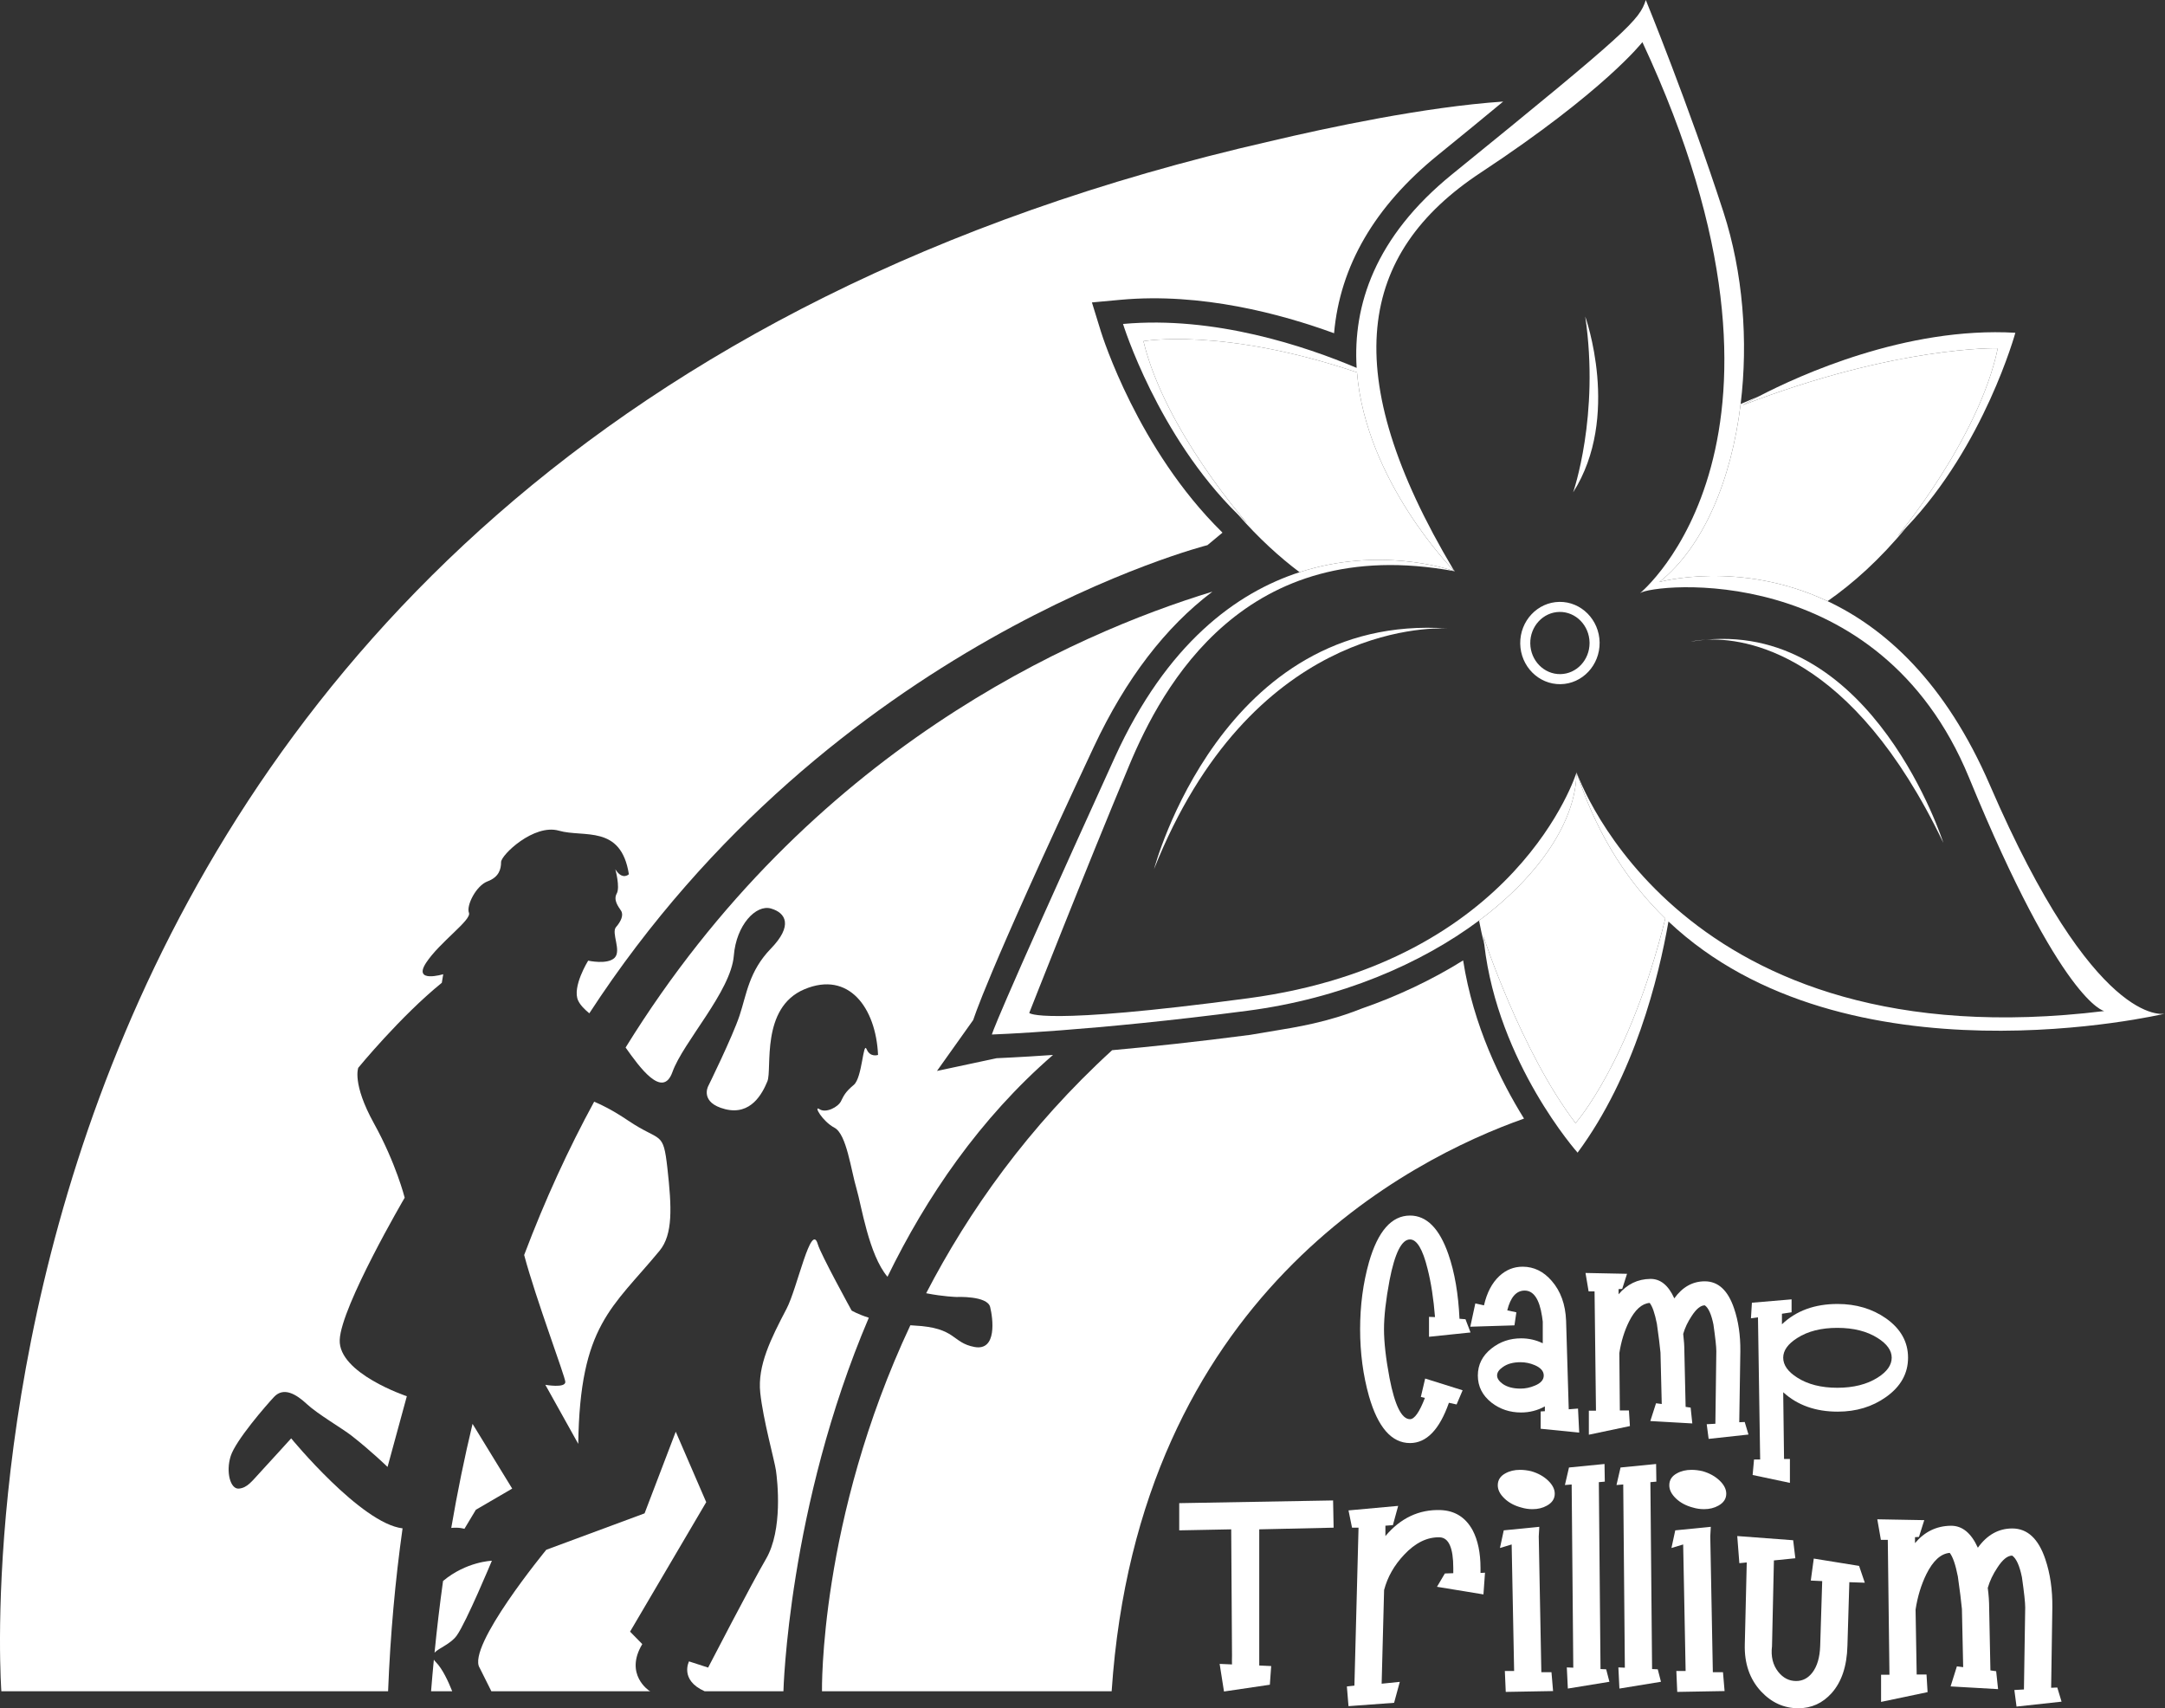 <?xml version="1.0" encoding="utf-8"?>
<!-- Generator: Adobe Illustrator 16.0.3, SVG Export Plug-In . SVG Version: 6.00 Build 0)  -->
<!DOCTYPE svg PUBLIC "-//W3C//DTD SVG 1.1//EN" "http://www.w3.org/Graphics/SVG/1.1/DTD/svg11.dtd">
<svg version="1.1" id="Layer_1" xmlns="http://www.w3.org/2000/svg" xmlns:xlink="http://www.w3.org/1999/xlink" x="0px" y="0px"
	 width="481.368px" height="379.758px" viewBox="0 0 481.368 379.758" enable-background="new 0 0 481.368 379.758"
	 xml:space="preserve">
<rect x="0" y="0" width="481.368" height="379.758" fill="#333333" stroke="none"/>
<g>
	<path fill="#FFFFFF" d="M326.958,296.218l-9.232,0.96v-4.43l1.336,0.052c-0.324-4.098-0.877-7.678-1.66-10.74
		c-1.07-4.349-2.373-6.521-3.904-6.521c-1.855,0-3.371,3.03-4.549,9.095c-0.82,4.383-1.23,8.004-1.23,10.855
		c0,2.891,0.41,6.509,1.23,10.861c1.18,6.098,2.693,9.146,4.549,9.146c1,0,2.109-1.577,3.318-4.731l-0.904-0.216l0.961-4.086
		l8.328,2.612l-1.338,3.15l-1.709-0.373c-2.098,5.968-4.979,8.954-8.643,8.954c-4.094,0-7.135-3.476-9.129-10.416
		c-1.314-4.661-1.973-9.631-1.973-14.902c0-5.268,0.658-10.233,1.973-14.899c1.99-6.906,5.035-10.359,9.129-10.359
		c3.699,0,6.545,2.882,8.539,8.646c1.387,4.017,2.203,8.783,2.455,14.298l1.334,0.106L326.958,296.218z"/>
	<path fill="#FFFFFF" d="M351.122,318.479l-8.57-0.856v-3.848l0.934-0.052v-1.069c-1.639,0.903-3.4,1.354-5.289,1.354
		c-2.494,0-4.684-0.73-6.57-2.188c-2.031-1.6-3.043-3.608-3.043-6.031c0-2.415,1.014-4.424,3.047-6.024
		c1.889-1.496,4.08-2.241,6.574-2.241c1.711,0,3.318,0.367,4.814,1.095v-4.814c-0.035-0.14-0.09-0.533-0.162-1.176
		c-0.582-3.816-1.869-5.723-3.865-5.723c-1.852,0-3.145,1.467-3.865,4.4l2.023,0.431l-0.424,2.9l-9.82,0.302l1.119-5.178
		l1.926,0.428c0.641-2.812,1.775-4.983,3.418-6.515c1.49-1.386,3.219-2.078,5.174-2.078c2.492,0,4.646,1.048,6.463,3.15
		c1.99,2.275,3.059,5.228,3.201,8.856l0.588,19.694l2.063-0.161L351.122,318.479z M343.237,305.788c0-0.965-0.672-1.736-2.023-2.311
		c-1.023-0.431-2.072-0.646-3.137-0.646c-1.631,0-2.941,0.358-3.936,1.078c-0.85,0.572-1.275,1.199-1.275,1.879
		c0,0.647,0.426,1.275,1.275,1.887c0.994,0.682,2.305,1.024,3.936,1.024c1.064,0,2.113-0.215,3.137-0.646
		C342.565,307.511,343.237,306.76,343.237,305.788z"/>
	<path fill="#FFFFFF" d="M388.759,318.91l-8.857,0.966l-0.43-3.259l1.926-0.105l0.211-16.125c0-0.961-0.215-2.939-0.641-5.929
		c-0.463-2.28-1.102-3.7-1.92-4.271c-0.926,0-1.904,0.798-2.934,2.397c-0.857,1.282-1.48,2.601-1.869,3.954
		c0.17,1.386,0.26,2.701,0.26,3.946l0.279,12.277l1.113,0.161l0.373,3.521l-9.338-0.531l1.27-3.954l1.271,0.164l-0.279-11.422
		c-0.143-1.531-0.41-3.668-0.801-6.407c-0.465-2.349-1-3.894-1.607-4.643c-1.744,0.144-3.283,1.531-4.598,4.163
		c-1.035,2.102-1.75,4.429-2.143,6.992l0.113,12.754h2.018l0.219,3.469l-9.129,1.922v-5.335h1.584l-0.316-26.525h-1.322
		l-0.689-4.098l9.232,0.186l-1.072,3.354l-0.803,0.052v1.146c1.887-2.241,4.236-3.379,7.047-3.416
		c2.242-0.035,4.021,1.407,5.338,4.324c1.816-2.526,4.076-3.79,6.779-3.79c2.99,0,5.162,2.013,6.512,6.032
		c0.961,2.812,1.426,5.978,1.393,9.5l-0.242,15.797l1.213-0.054L388.759,318.91z"/>
	<path fill="#FFFFFF" d="M424.237,301.825c0,3.521-1.635,6.432-4.895,8.743c-3.047,2.169-6.627,3.254-10.74,3.254
		c-4.928,0-8.969-1.438-12.123-4.316l0.186,14.836h1.305v5.314l-8.289-1.752l0.314-3.451h1.361l-0.486-31.6l-1.563,0.216
		l0.213-3.464l8.822-0.746v2.876l-2.143,0.321v2.346c3.16-3.013,7.285-4.519,12.367-4.519c4.121,0,7.707,1.066,10.764,3.197
		C422.603,295.391,424.237,298.307,424.237,301.825z M420.603,301.825c0-1.602-1.047-3.065-3.141-4.385
		c-2.379-1.499-5.361-2.246-8.947-2.246c-3.584,0-6.549,0.747-8.895,2.246c-2.096,1.319-3.141,2.783-3.141,4.385
		c0,1.642,1.045,3.119,3.141,4.44c2.346,1.496,5.311,2.248,8.895,2.248c3.586,0,6.568-0.752,8.947-2.248
		C419.556,304.944,420.603,303.466,420.603,301.825z"/>
</g>
<g>
	<path fill="#FFFFFF" d="M296.517,339.614l-16.535,0.372v16.309c0,3.089,0,7.742,0,13.961l2.657,0.121l-0.3,4.151l-10.195,1.505
		l-0.967-6.136l2.75,0.119c-0.02-0.483-0.02-1.146,0-1.99l-0.178-28.04l-11.558,0.224v-6.047l34.21-0.604L296.517,339.614z"/>
	<path fill="#FFFFFF" d="M330.177,349.624l-0.346,4.826l-10.33-1.694l1.752-2.96l1.871-0.062c-0.008-0.361-0.008-0.745,0-1.146
		c0-4.475-1.004-6.75-3.02-6.831c-2.773-0.078-5.406,1.208-7.898,3.862c-2.213,2.338-3.703,4.953-4.465,7.854l-0.545,20.827
		l4.037-0.409l-1.268,4.657l-10.137,0.744l-0.363-4.38l1.676-0.184l0.918-35.114h-1.447l-0.783-3.839l11.041-1.005l-1.174,4.285
		l-1.662,0.119v2.302c3.383-4.011,7.473-5.936,12.264-5.774c3.182,0.122,5.557,1.615,7.129,4.48
		c1.166,2.217,1.752,5.022,1.752,8.411c-0.008,0.363-0.008,0.728,0,1.089L330.177,349.624z"/>
	<path fill="#FFFFFF" d="M340.737,335.5c-0.844,0-1.668-0.119-2.471-0.361c-1.529-0.401-2.785-1.073-3.77-2.02
		c-0.986-0.943-1.48-1.917-1.48-2.922c0-1.165,0.566-2.049,1.689-2.655c0.926-0.521,2.01-0.782,3.26-0.782
		c0.805,0,1.627,0.103,2.471,0.3c1.527,0.441,2.787,1.138,3.77,2.084c0.984,0.942,1.479,1.918,1.479,2.922
		c0,1.127-0.582,2.008-1.75,2.652C343.011,335.242,341.944,335.5,340.737,335.5z M345.312,375.939l-10.523,0.186l-0.201-4.656h2.064
		l-0.549-28.121l-2.602,0.784l0.844-3.922l7.906-0.785l-0.123,2.119l0.576,30.205h2.252L345.312,375.939z"/>
	<path fill="#FFFFFF" d="M357.839,373.873l-9.242,1.508l-0.23-4.701l1.439,0.062l-0.361-40.729l-1.5,0.122l0.904-3.898l7.902-0.779
		l0.061,3.922l-1.326,0.119l0.375,41.544l1.258,0.059L357.839,373.873z"/>
	<path fill="#FFFFFF" d="M369.302,373.873l-9.24,1.508l-0.23-4.701l1.439,0.062l-0.359-40.729l-1.502,0.122l0.904-3.898l7.906-0.779
		l0.059,3.922l-1.328,0.119l0.375,41.544l1.262,0.059L369.302,373.873z"/>
	<path fill="#FFFFFF" d="M378.874,335.5c-0.846,0-1.672-0.119-2.475-0.361c-1.529-0.401-2.787-1.073-3.773-2.02
		c-0.984-0.943-1.475-1.917-1.475-2.922c0-1.165,0.561-2.049,1.689-2.655c0.924-0.521,2.01-0.782,3.254-0.782
		c0.805,0,1.631,0.103,2.475,0.3c1.529,0.441,2.783,1.138,3.771,2.084c0.986,0.942,1.477,1.918,1.477,2.922
		c0,1.127-0.584,2.008-1.748,2.652C381.144,335.242,380.079,335.5,378.874,335.5z M383.446,375.939l-10.527,0.186l-0.199-4.656
		h2.064l-0.545-28.121l-2.605,0.784l0.844-3.922l7.902-0.785l-0.115,2.119l0.572,30.205h2.254L383.446,375.939z"/>
	<path fill="#FFFFFF" d="M414.622,351.852l-3.439-0.118l-0.424,14.163c-0.119,4.501-1.289,7.995-3.502,10.488
		c-2.014,2.246-4.488,3.373-7.424,3.373c-3.182,0-5.936-1.246-8.27-3.734c-2.537-2.73-3.742-6.227-3.623-10.485l0.434-18.194
		l-1.645,0.165l-0.467-6.033l12.432,0.933l0.484,4.004l-4.764,0.481l-0.422,19.056c-0.281,2.284,0.178,4.188,1.383,5.711
		c1.082,1.361,2.408,2.043,3.975,2.043c1.443,0,2.645-0.623,3.611-1.871c1.082-1.409,1.662-3.399,1.742-5.974l0.447-14.366
		l-2.537-0.12l0.664-4.888l10.074,1.628L414.622,351.852z"/>
	<path fill="#FFFFFF" d="M458.37,378.294l-10.012,1.091l-0.484-3.682l2.129-0.122l0.283-18.23c0-1.086-0.24-3.321-0.725-6.703
		c-0.523-2.573-1.246-4.183-2.17-4.826c-1.049,0-2.154,0.902-3.318,2.713c-0.967,1.449-1.672,2.94-2.113,4.466
		c0.207,1.571,0.311,3.059,0.311,4.464l0.279,13.878l1.277,0.181l0.426,3.983l-10.559-0.604l1.402-4.462l1.398,0.181l-0.279-12.912
		c-0.16-1.729-0.463-4.146-0.904-7.242c-0.523-2.654-1.125-4.403-1.809-5.25c-1.971,0.162-3.695,1.731-5.184,4.71
		c-1.164,2.372-1.969,5.006-2.41,7.901l0.248,14.422h2.186l0.236,3.922l-10.34,2.171v-6.033h1.863l-0.369-29.995h-1.535
		l-0.797-4.564l10.441,0.187l-1.176,3.726l-0.883,0.062v1.321c2.127-2.532,4.777-3.819,7.949-3.86
		c2.533-0.04,4.537,1.59,6.025,4.885c2.047-2.853,4.596-4.284,7.65-4.284c3.369,0,5.82,2.275,7.346,6.82
		c1.082,3.178,1.607,6.758,1.566,10.74l-0.266,17.859l1.365-0.061L458.37,378.294z"/>
</g>
<path fill="#FFFFFF" d="M329.815,208.123c0,0,8.342,25.617,20.492,41.554c0,0,12.004-13.427,19.958-45.488
	c-7.993-7.756-14.651-17.794-19.119-30.708c-0.21-0.561-0.423-1.118-0.623-1.689c-0.004,0.013-0.008,0.027-0.012,0.04
	c-0.11,10.59-8.142,22.734-21.659,32.817c0.33,1.726,0.714,3.488,1.158,5.288C329.941,209.333,329.869,208.732,329.815,208.123z"/>
<path fill="#FFFFFF" d="M368.95,129.389c0,0,17.76-4.987,37.39,4.253c5.679-3.959,11.652-9.28,17.513-16.412
	c-0.633,0.661-1.275,1.315-1.936,1.957c0,0,18.109-21.711,22.271-41.771c0,0-22.355-0.611-56.744,12.67c0,0,1.315-0.782,3.649-1.994
	c-1.354,0.553-2.714,1.129-4.076,1.73C384.97,106.612,378.778,121.575,368.95,129.389z"/>
<path fill="#FFFFFF" d="M387.444,90.085c34.389-13.281,56.744-12.67,56.744-12.67c-4.162,20.06-22.271,41.771-22.271,41.771
	c0.66-0.641,1.303-1.295,1.936-1.957c17.363-18.155,24.242-43.252,24.242-43.252c-24.295-1.408-48.124,9.505-57.001,14.114
	C388.76,89.303,387.444,90.085,387.444,90.085z"/>
<path fill="#FFFFFF" d="M323.183,126.667c0.06,0.099,0.112,0.194,0.172,0.293c0.045,0.01,0.089,0.021,0.135,0.03
	C323.386,126.884,323.285,126.775,323.183,126.667z"/>
<path fill="#FFFFFF" d="M323.249,126.938c0.032,0.007,0.063,0.014,0.096,0.021c-0.516-0.523-19.635-20.066-21.631-44.181
	c-29.949-10.089-47.48-6.93-47.48-6.93c4.809,19.921,23.073,40.488,23.073,40.488c-0.698-0.636-1.378-1.286-2.048-1.943
	c4.587,5.237,9.206,9.443,13.688,12.813C306.646,121.457,321.824,126.442,323.249,126.938z"/>
<path fill="#FFFFFF" d="M323.364,126.979c0,0-0.012-0.012-0.02-0.02c-0.032-0.007-0.063-0.014-0.096-0.021
	C323.321,126.963,323.364,126.979,323.364,126.979z"/>
<path fill="#FFFFFF" d="M379.28,142.206c-2.109,0.11-3.307,0.43-3.307,0.43C377.096,142.444,378.195,142.306,379.28,142.206z"/>
<path fill="#FFFFFF" d="M432.077,187.358c0,0-15.475-48.612-52.797-45.152C387.883,141.756,411.723,144.806,432.077,187.358z"/>
<path fill="#FFFFFF" d="M321.836,139.713c0.146,0.01,0.289,0.014,0.437,0.025C322.272,139.738,322.119,139.726,321.836,139.713z"/>
<path fill="#FFFFFF" d="M256.595,193.191c21.459-53.83,60.704-53.682,65.241-53.478
	C271.591,136.196,256.595,193.191,256.595,193.191z"/>
<path fill="#FFFFFF" d="M349.774,109.447c10.697-16.815,2.689-39.083,2.689-39.083C355.71,92.401,349.774,109.447,349.774,109.447z"
	/>
<path fill="#FFFFFF" d="M481.356,225.342c0.008-0.002,0.012-0.003,0.012-0.003S481.357,225.341,481.356,225.342z"/>
<path fill="#FFFFFF" d="M481.356,225.342c-0.474,0.106-15.632,3.053-38.891-50.739c-9.961-23.067-23.435-34.987-36.126-40.961
	c-19.63-9.24-37.39-4.253-37.39-4.253c9.828-7.813,16.02-22.777,18.067-39.568c1.706-13.993,0.538-29.253-3.833-42.715
	C375.452,23.259,365.929,0,365.929,0c-1.42,4.407-3.52,6.656-43.059,38.742c-17.235,13.979-22.099,29.221-21.231,43.044
	c-11.333-4.794-31.608-11.619-51.946-9.767c0,0,7.676,24.807,25.566,42.375c0.67,0.657,1.35,1.308,2.048,1.943
	c0,0-18.265-20.567-23.073-40.488c0,0,17.531-3.159,47.48,6.93c1.996,24.114,21.115,43.658,21.631,44.181
	c0.008,0.007,0.02,0.02,0.02,0.02c-0.004-0.006-0.007-0.012-0.01-0.018c-0.06-0.099-0.112-0.194-0.172-0.293
	c-26.065-43.739-21.146-70.381,6.051-88.297c27.568-18.176,35.936-29.005,35.936-29.005c41.316,88.555-0.512,122.488-0.512,122.488
	c2.84-2.068,53.127-7.634,73.135,41.01c20.662,50.323,30.072,51.9,30.072,51.9c-94.239,11.535-116.743-51.375-117.433-53.372
	c0.228,0.71,0.475,1.395,0.715,2.089c4.468,12.913,11.126,22.952,19.119,30.708c-7.954,32.062-19.958,45.488-19.958,45.488
	c-12.15-15.937-20.492-41.554-20.492-41.554c0.054,0.609,0.126,1.211,0.195,1.813c3.062,26.452,20.752,46.307,20.752,46.307
	c12.651-17.102,18.036-38.954,20.205-51.386C410.406,242.114,480.95,225.439,481.356,225.342z"/>
<path fill="#FFFFFF" d="M350.432,171.392c-0.005-0.017-0.012-0.033-0.017-0.049C350.415,171.342,350.421,171.359,350.432,171.392z"
	/>
<path fill="#FFFFFF" d="M350.512,171.831c0.001-0.029,0.005-0.058,0.005-0.086c0,0-12.996,42.149-72.937,50.169
	c-46.328,6.2-48.737,3.272-48.737,3.272s12.493-31.785,22.244-55.076c7.303-17.471,25.6-51.741,72.277-43.131
	c0,0-0.043-0.016-0.115-0.041c-1.425-0.496-16.603-5.481-34.302,0.268c-13.977,4.54-29.522,15.772-41.104,41.215
	c-27.462,60.354-27.302,61.562-27.302,61.562s22.152-0.739,56.798-5.28c20.777-2.713,38.634-10.447,51.514-20.054
	C342.37,194.565,350.401,182.421,350.512,171.831z"/>
<path fill="#FFFFFF" d="M355.661,142.833v-0.003c-0.074-5.044-4.086-9.096-8.943-9.028c-4.869,0.066-8.777,4.228-8.711,9.276
	c0.072,5.044,4.092,9.09,8.959,9.02C351.823,152.03,355.722,147.874,355.661,142.833z M346.747,136.036
	c3.627-0.05,6.623,3.012,6.678,6.829c0,0.029,0,0.059,0,0.087c0,3.771-2.893,6.86-6.488,6.911c-3.637,0.052-6.639-3.005-6.695-6.817
	C340.192,139.231,343.11,136.085,346.747,136.036z"/>
<path fill="#FFFFFF" d="M103.26,339.87l2.542-4.235l8.079-4.706l-8.814-14.391c-1.781,7.422-3.366,15.13-4.733,23.134
	C102.059,339.48,103.26,339.87,103.26,339.87z"/>
<path fill="#FFFFFF" d="M101.567,363.578c2.115-2.967,7.797-16.611,7.797-16.611s-5.671,0.156-10.856,4.501
	c-0.722,5.19-1.353,10.502-1.891,15.932C97.603,366.348,100.198,365.491,101.567,363.578z"/>
<path fill="#FFFFFF" d="M121.251,307.855l7.317,13.128c0.368-26.441,7.537-30.167,18.077-42.928c3.018-3.656,2.704-9.728,1.752-18.3
	c-0.954-8.572-1.432-5.714-8.732-10.639c-3.239-2.182-5.756-3.456-7.558-4.201c-5.679,10.431-10.912,21.77-15.563,34.082
	c2.603,9.785,9.152,27.117,9.152,28.223C125.697,308.647,121.251,307.855,121.251,307.855z"/>
<path fill="#FFFFFF" d="M150.247,318.282l-6.932,18.15l-21.852,8.095c0,0-17.782,21.591-14.817,26.246l2.602,5.203h35.348
	c-0.071-0.032-0.138-0.056-0.209-0.089c0,0-5.649-3.612-1.581-10.39l-2.717-2.768l16.932-28.786L150.247,318.282z"/>
<path fill="#FFFFFF" d="M234.13,234.523c-7.934,0.554-12.416,0.703-12.55,0.727l-13.251,2.83l8.059-11.328
	c0.09-0.146,2.362-8.582,26.805-60.7c7.114-15.158,15.961-26.669,26.377-34.523c-30.951,9.435-89.6,35.203-130.471,101.343
	c3.058,4.321,8.234,11.539,10.411,5.453c2.377-6.666,13.015-17.937,13.649-25.873c0.544-6.823,4.921-11.432,8.254-10.483
	c3.334,0.956,4.922,3.814,0,8.896c-4.92,5.076-5.398,10.159-6.984,14.918c-1.589,4.766-6.983,15.716-6.983,15.716
	s-1.906,3.652,3.807,5.081c5.715,1.427,8.257-3.493,9.369-6.191s-1.588-16.352,8.253-20.477c9.845-4.127,15.876,4.125,16.352,14.605
	c0,0-1.747,0.633-2.538-1.271c-0.796-1.903-0.953,6.348-2.861,7.938c-1.903,1.589-2.219,2.381-2.856,3.65
	c-0.634,1.27-3.332,2.698-4.762,1.746c-1.426-0.948,0.634,2.701,3.333,4.128c2.7,1.432,3.65,9.367,4.921,13.65
	c1.057,3.56,2.698,14.574,6.862,19.478C205.971,266.085,217.844,248.655,234.13,234.523z"/>
<path fill="#FFFFFF" d="M64.738,319.759c0,0-4.604,5.082-6.668,7.306c-2.065,2.219-3.062,3.703-4.969,3.863
	c-1.903,0.159-2.918-3.74-1.806-7.233c1.107-3.493,7.907-11.3,9.631-13.142c2.135-2.285,4.922-0.635,7.303,1.586
	c2.384,2.224,7.808,5.367,9.952,7.038c4.34,3.389,7.987,6.934,7.987,6.934l4.288-15.719c0,0-15.243-5.076-14.923-12.538
	c0.315-7.458,14.445-31.591,14.445-31.591s-1.906-7.62-6.827-16.512c-4.918-8.887-3.491-12.379-3.491-12.379
	s9.365-11.432,18.574-18.891l0.315-1.906c0,0-6.824,2.065-3.809-2.539c3.019-4.604,10.16-9.523,9.525-11.112
	c-0.634-1.587,1.586-6.032,4.127-6.986c2.539-0.951,3.016-2.695,3.016-4.284c0-1.59,7.303-8.572,12.857-6.986
	c5.554,1.59,13.81-1.426,15.56,9.685c0,0-1.431,1.43-3.016-1.109c0,0,1.106,3.968,0.316,5.396c-0.794,1.426,0.318,2.856,0.95,3.809
	c0.637,0.954,0,2.383-1.111,3.652c-1.112,1.271,1.27,5.235-0.315,6.825c-1.589,1.589-5.876,0.635-5.876,0.635s-3.65,5.873-2.22,8.89
	c0.468,0.989,1.373,1.901,2.474,2.82c54.034-82.993,137.434-104.079,137.434-104.079l3.341-2.777
	c-0.049-0.056-0.1-0.109-0.149-0.165C253.049,99.95,245.1,74.732,244.767,73.671l-1.988-6.438l6.466-0.594
	c17.831-1.618,35.51,3.114,47.372,7.442c1.307-14.891,9.008-28.196,23.074-39.599c5.6-4.542,10.397-8.478,14.526-11.903
	c-17.424,1.184-38.976,5.783-51.738,8.807C-20.448,100.459,0.301,375.976,0.301,375.976H86.29
	c0.498-12.666,1.599-24.725,3.218-36.213C80.287,338.699,64.738,319.759,64.738,319.759z"/>
<path fill="#FFFFFF" d="M96.91,369.503c-0.198-0.197-0.335-0.379-0.445-0.553c-0.222,2.322-0.433,4.659-0.62,7.025h4.698
	C99.684,373.81,98.368,370.961,96.91,369.503z"/>
<path fill="#FFFFFF" d="M189.351,291.345c0,0-6.884-12.51-7.517-14.733c-1.484-5.181-4.545,9.742-6.943,14.32
	c-3.492,6.669-6.493,12.638-5.858,18.67c0.634,6.03,3.176,15.077,3.494,17.304c0.315,2.221,1.585,13.174-2.226,19.682
	c-3.12,5.329-12.856,24.13-12.856,24.13l-4.247-1.376c0,0-2.159,4.13,3.469,6.635h17.522c0,0,1.032-40.95,18.984-83.032
	C190.626,292.128,189.351,291.345,189.351,291.345z"/>
<path fill="#FFFFFF" d="M325.315,213.508c-6.9,4.305-14.629,7.963-22.604,10.722c-7.582,3.013-14.08,4.072-20.387,5.094
	c0,0-4.107,0.699-4.332,0.73c-11.82,1.55-22.193,2.643-30.719,3.412c-18.655,17.049-31.921,35.841-41.349,54.032
	c3.869,0.763,6.762,0.832,6.762,0.832s6.827-0.321,7.462,2.221c0.632,2.54,1.585,9.843-3.493,8.892
	c-5.079-0.955-3.969-4.284-13.333-4.762c-0.314-0.016-0.609-0.041-0.913-0.063c-20.341,43.316-19.647,81.357-19.647,81.357h64.403
	c5.93-87.905,66.313-118.34,91.687-127.303C333.688,240.368,327.572,228.026,325.315,213.508z"/>
</svg>

